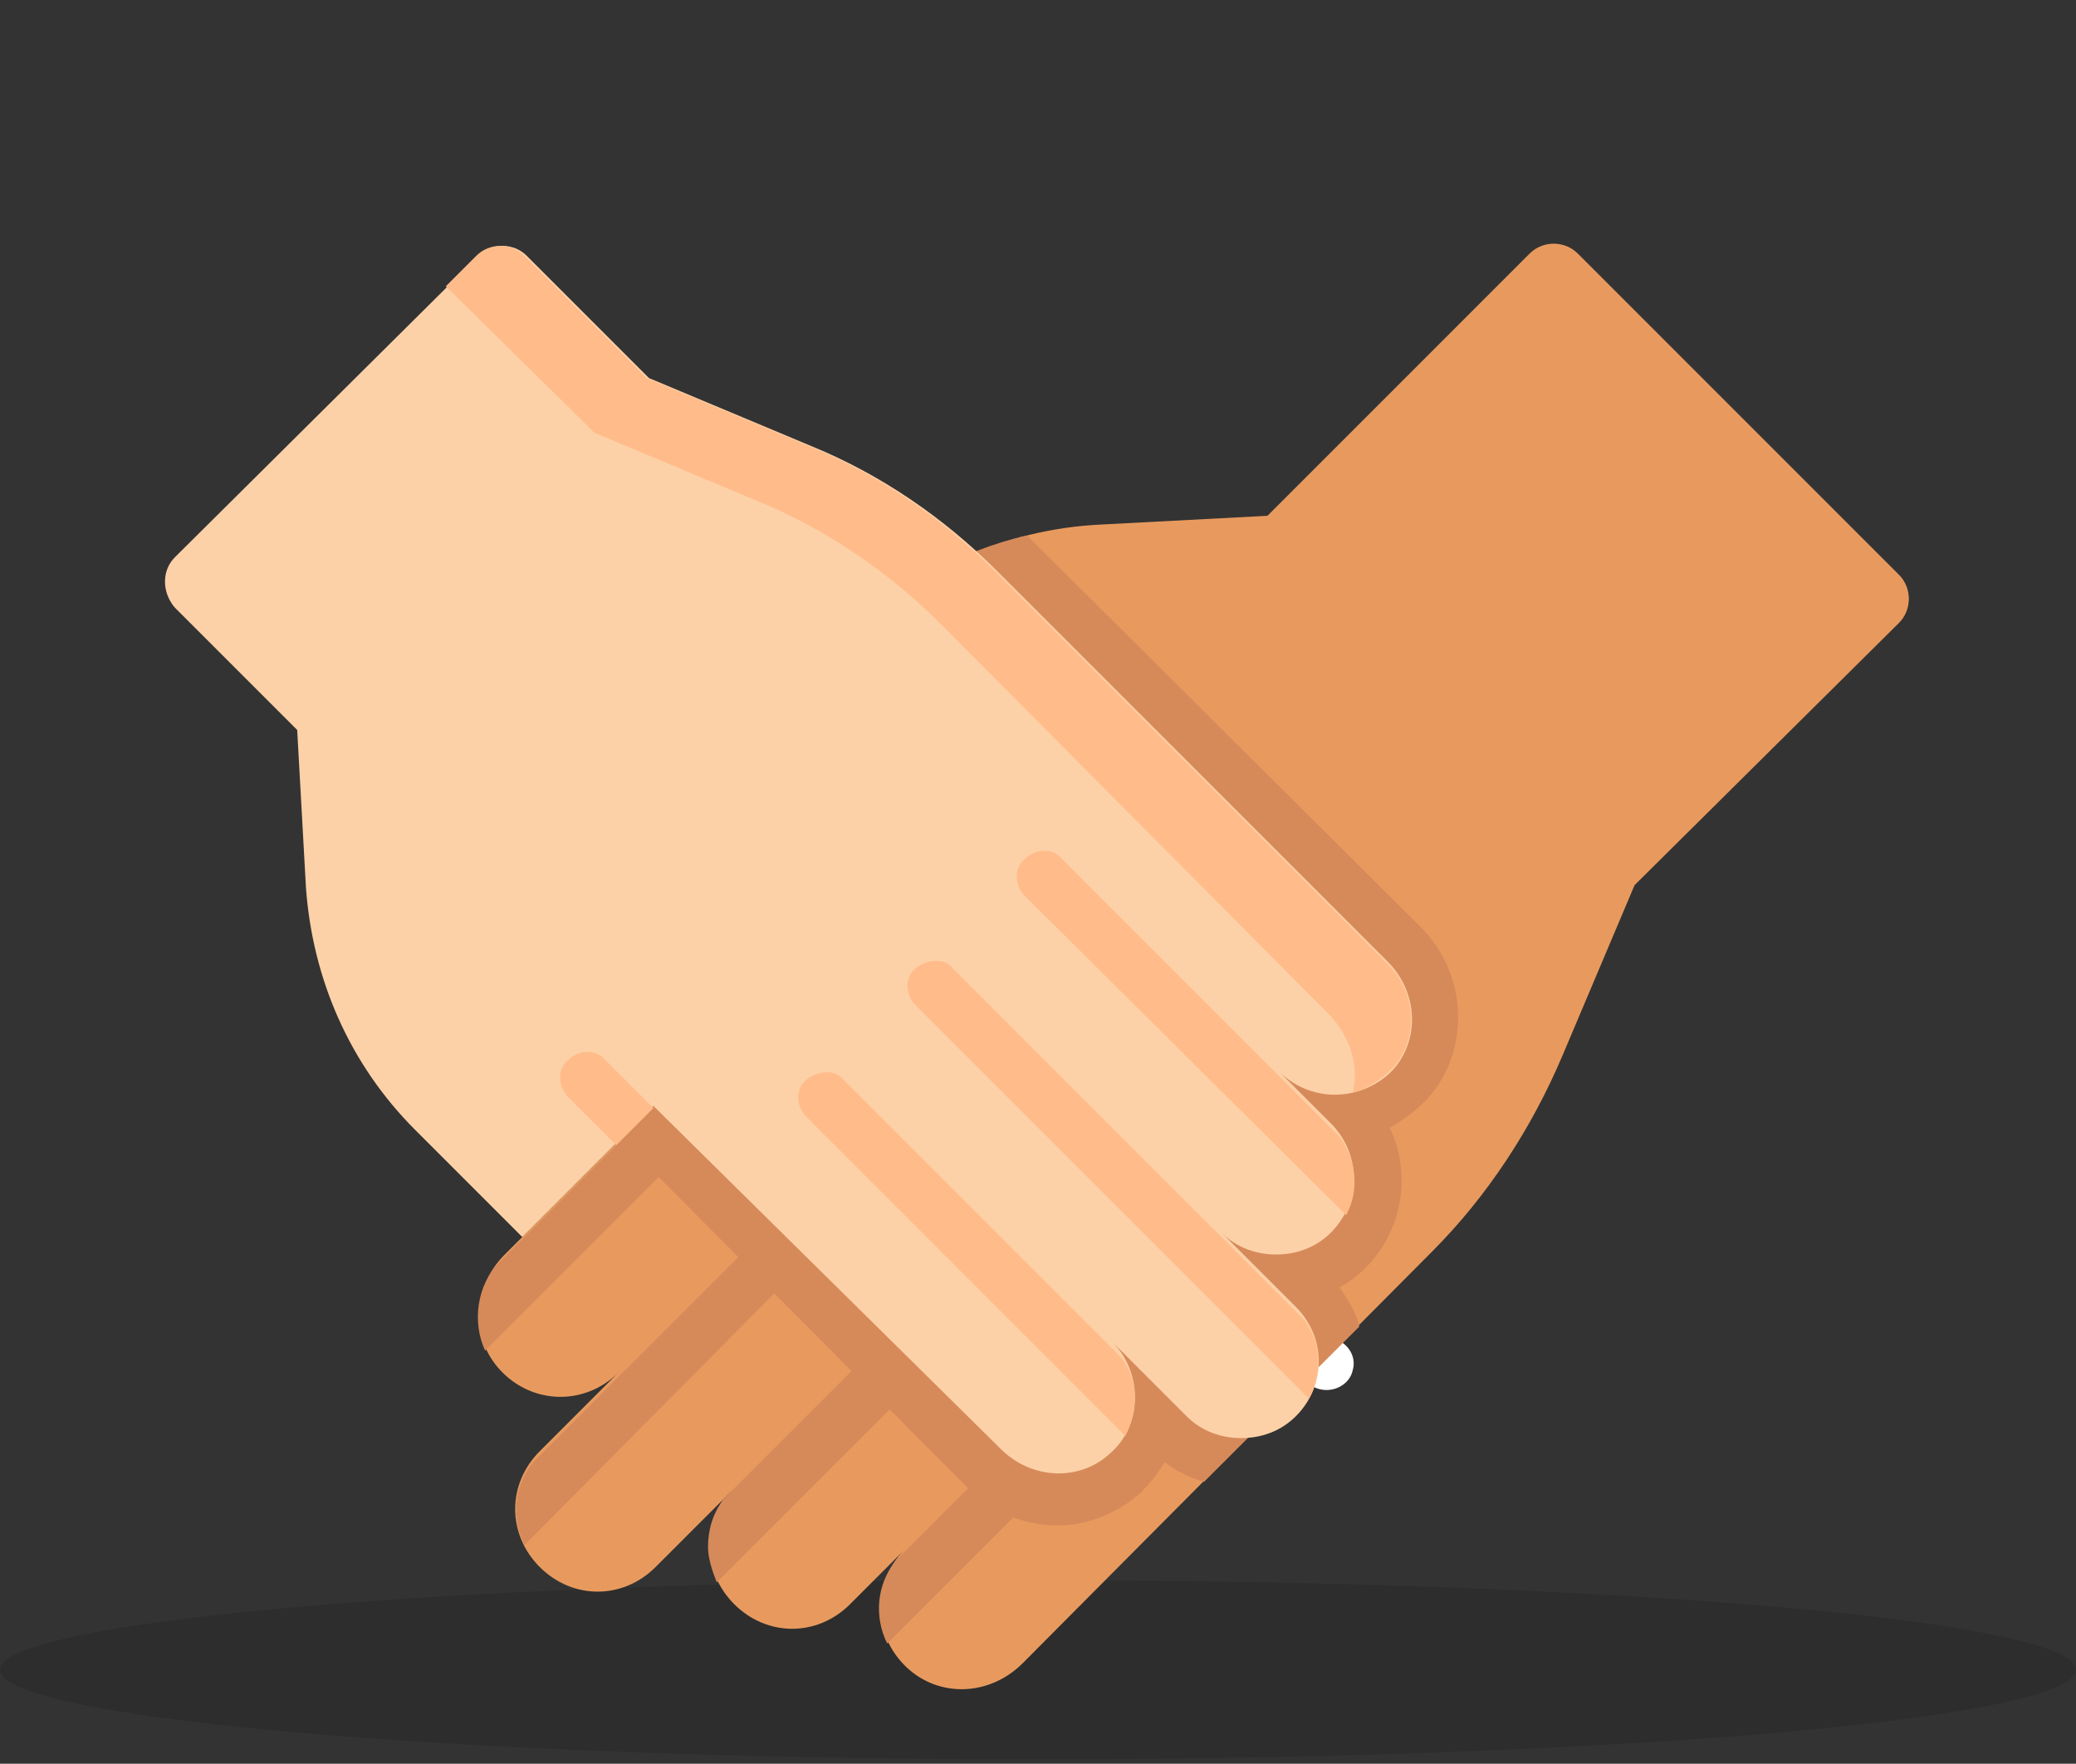 <?xml version="1.0" encoding="utf-8"?>
<!-- Generator: Adobe Illustrator 24.0.1, SVG Export Plug-In . SVG Version: 6.00 Build 0)  -->
<svg version="1.1" id="Layer_1" xmlns="http://www.w3.org/2000/svg" xmlns:xlink="http://www.w3.org/1999/xlink" x="0px" y="0px"
	 width="95px" height="80.7px" viewBox="0 0 95 80.7" style="enable-background:new 0 0 95 80.7;" xml:space="preserve">
<rect x="0" y="0" width="95" height="80.7" fill="#333333" stroke="none"/>
<style type="text/css">
	.st0{opacity:0.11;enable-background:new    ;}
	.st1{fill:#FFFFFF;}
	.st2{fill:#E89A5E;}
	.st3{fill:#D68A5A;}
	.st4{fill:#FDD1A7;}
	.st5{fill:#FFBC8A;}
</style>
<ellipse class="st0" cx="47.5" cy="76.4" rx="47.5" ry="4.1"/>
<path class="st1" d="M60.7,63.6c-0.5,0-1-0.3-1.1-0.8c-0.2-0.5,0-1.1,0.5-1.4c0.9-0.6,2.1,0.3,1.8,1.3
	C61.8,63.2,61.3,63.6,60.7,63.6z"/>
<path class="st2" d="M41.5,76.3c-1.6-1.5-1.6-3.9-0.1-5.4l-2.5,2.5c-1.5,1.5-3.8,1.5-5.3,0s-1.5-3.8,0-5.3L30,71.7
	c-1.5,1.5-3.8,1.5-5.3,0s-1.5-3.8,0-5.3l3.6-3.6c-1.5,1.5-3.9,1.5-5.4-0.1c-1.4-1.5-1.3-3.8,0.2-5.3l13.2-13.2
	c-1.7,1.7-4.6,1.7-6.3,0c-1.7-1.7-1.7-4.6,0-6.3l8.7-8.7c3.1-3.1,7.3-5,11.7-5.2l7.6-0.4l12-12c0.6-0.6,1.6-0.6,2.2,0l14.7,14.7
	c0.6,0.6,0.6,1.6,0,2.2l-12.1,12l-3.3,7.8c-1.4,3.3-3.4,6.4-6,9L46.8,76.1C45.3,77.6,43,77.7,41.5,76.3L41.5,76.3z"/>
<g>
	<path class="st3" d="M65.3,50.3c-0.5,0.5-1,0.9-1.7,1.3c1,2.1,0.6,4.7-1.1,6.4c-0.4,0.4-0.8,0.7-1.2,0.9c0.4,0.6,0.8,1.2,0.9,1.8
		l-7.1,7.1c-0.7-0.2-1.3-0.5-1.8-0.9c-0.3,0.5-0.7,1-1.1,1.4c-1,0.9-2.4,1.5-3.8,1.5c-1.5,0-3-0.6-4.1-1.7l-15.9-16l7.8-7.8
		c-1.7,1.7-4.6,1.7-6.3,0c-0.9-0.9-1.3-2-1.3-3.2c0-1.1,0.4-2.3,1.3-3.2l8.7-8.7c2.3-2.3,5.3-4,8.4-4.7l18,17.9
		C67.2,44.6,67.3,48.1,65.3,50.3L65.3,50.3z"/>
	<path class="st3" d="M37.1,57.5L24,70.7c-0.6-1.2-0.5-2.7,0.4-3.8l0,0l11.1-11.1c0.5-0.5,1.3-0.5,1.7,0
		C37.6,56.3,37.6,57,37.1,57.5z"/>
	<path class="st3" d="M31.7,52.3l-9.5,9.5c-0.6-1.3-0.4-3,0.7-4.1l7.1-7.1c0.5-0.5,1.3-0.5,1.7,0C32.2,51,32.2,51.8,31.7,52.3
		L31.7,52.3z"/>
	<path class="st3" d="M42.4,62.8l-9.6,9.6c-0.2-0.5-0.4-1.1-0.4-1.6c0-0.8,0.2-1.5,0.7-2.2l0,0l7.5-7.5c0.5-0.5,1.3-0.5,1.7,0
		C42.9,61.6,42.9,62.3,42.4,62.8L42.4,62.8z"/>
	<path class="st3" d="M47.7,68.1l-7.1,7.1C40,74,40.1,72.5,41,71.4l5-5c0.5-0.5,1.3-0.5,1.7,0C48.2,66.9,48.2,67.6,47.7,68.1
		L47.7,68.1z"/>
</g>
<path class="st4" d="M58.5,49l2.4,2.4c1.4,1.4,1.4,3.6,0,5c-0.7,0.7-1.6,1-2.5,1s-1.8-0.3-2.5-1l3.4,3.4c1.4,1.4,1.4,3.6,0,5
	c-0.7,0.7-1.6,1-2.5,1s-1.8-0.3-2.5-1l-3.4-3.4c1.4,1.4,1.4,3.8-0.1,5.1c-1.4,1.3-3.6,1.2-5-0.2L29.9,50.6l-6,6L19,51.7
	c-3-3-4.7-6.9-5-11.1l-0.4-7.2L8,27.8c-0.6-0.7-0.6-1.7,0-2.3l13.9-13.8c0.6-0.6,1.6-0.6,2.2,0l5.6,5.6l7.4,3.1
	c3.2,1.3,6.1,3.3,8.5,5.7L63.5,44c1.4,1.4,1.5,3.6,0.2,5C62.3,50.4,60,50.5,58.5,49L58.5,49z"/>
<path class="st5" d="M63.7,48.9c-0.5,0.5-1.1,0.9-1.8,1.1c0.3-1.2-0.1-2.5-1-3.5L43.1,28.6c-2.4-2.4-5.3-4.4-8.5-5.7l-7.4-3.1
	l-6.8-6.7l1.4-1.4c0.6-0.6,1.6-0.6,2.2,0l5.6,5.6l7.4,3.1c3.2,1.3,6.1,3.3,8.5,5.7L63.4,44C64.8,45.3,65,47.5,63.7,48.9z"/>
<path class="st5" d="M51.5,65.7L36.9,51.1c-0.5-0.5-0.5-1.3,0-1.7s1.3-0.5,1.7,0l12.7,12.7C52.1,63.1,52.1,64.5,51.5,65.7L51.5,65.7
	z"/>
<path class="st5" d="M29.9,50.7l-1.7,1.7L26,50.2c-0.5-0.5-0.5-1.3,0-1.7c0.5-0.5,1.3-0.5,1.7,0L29.9,50.7z"/>
<path class="st5" d="M59.9,64l-18-18c-0.5-0.5-0.5-1.3,0-1.7s1.3-0.5,1.7,0l16.1,16.1C60.5,61.5,60.5,62.9,59.9,64z"/>
<path class="st5" d="M61.6,55.6L46.9,41c-0.5-0.5-0.5-1.3,0-1.7c0.5-0.5,1.3-0.5,1.7,0L61.3,52l0,0C62.1,53.1,62.2,54.5,61.6,55.6
	L61.6,55.6z"/>
</svg>
